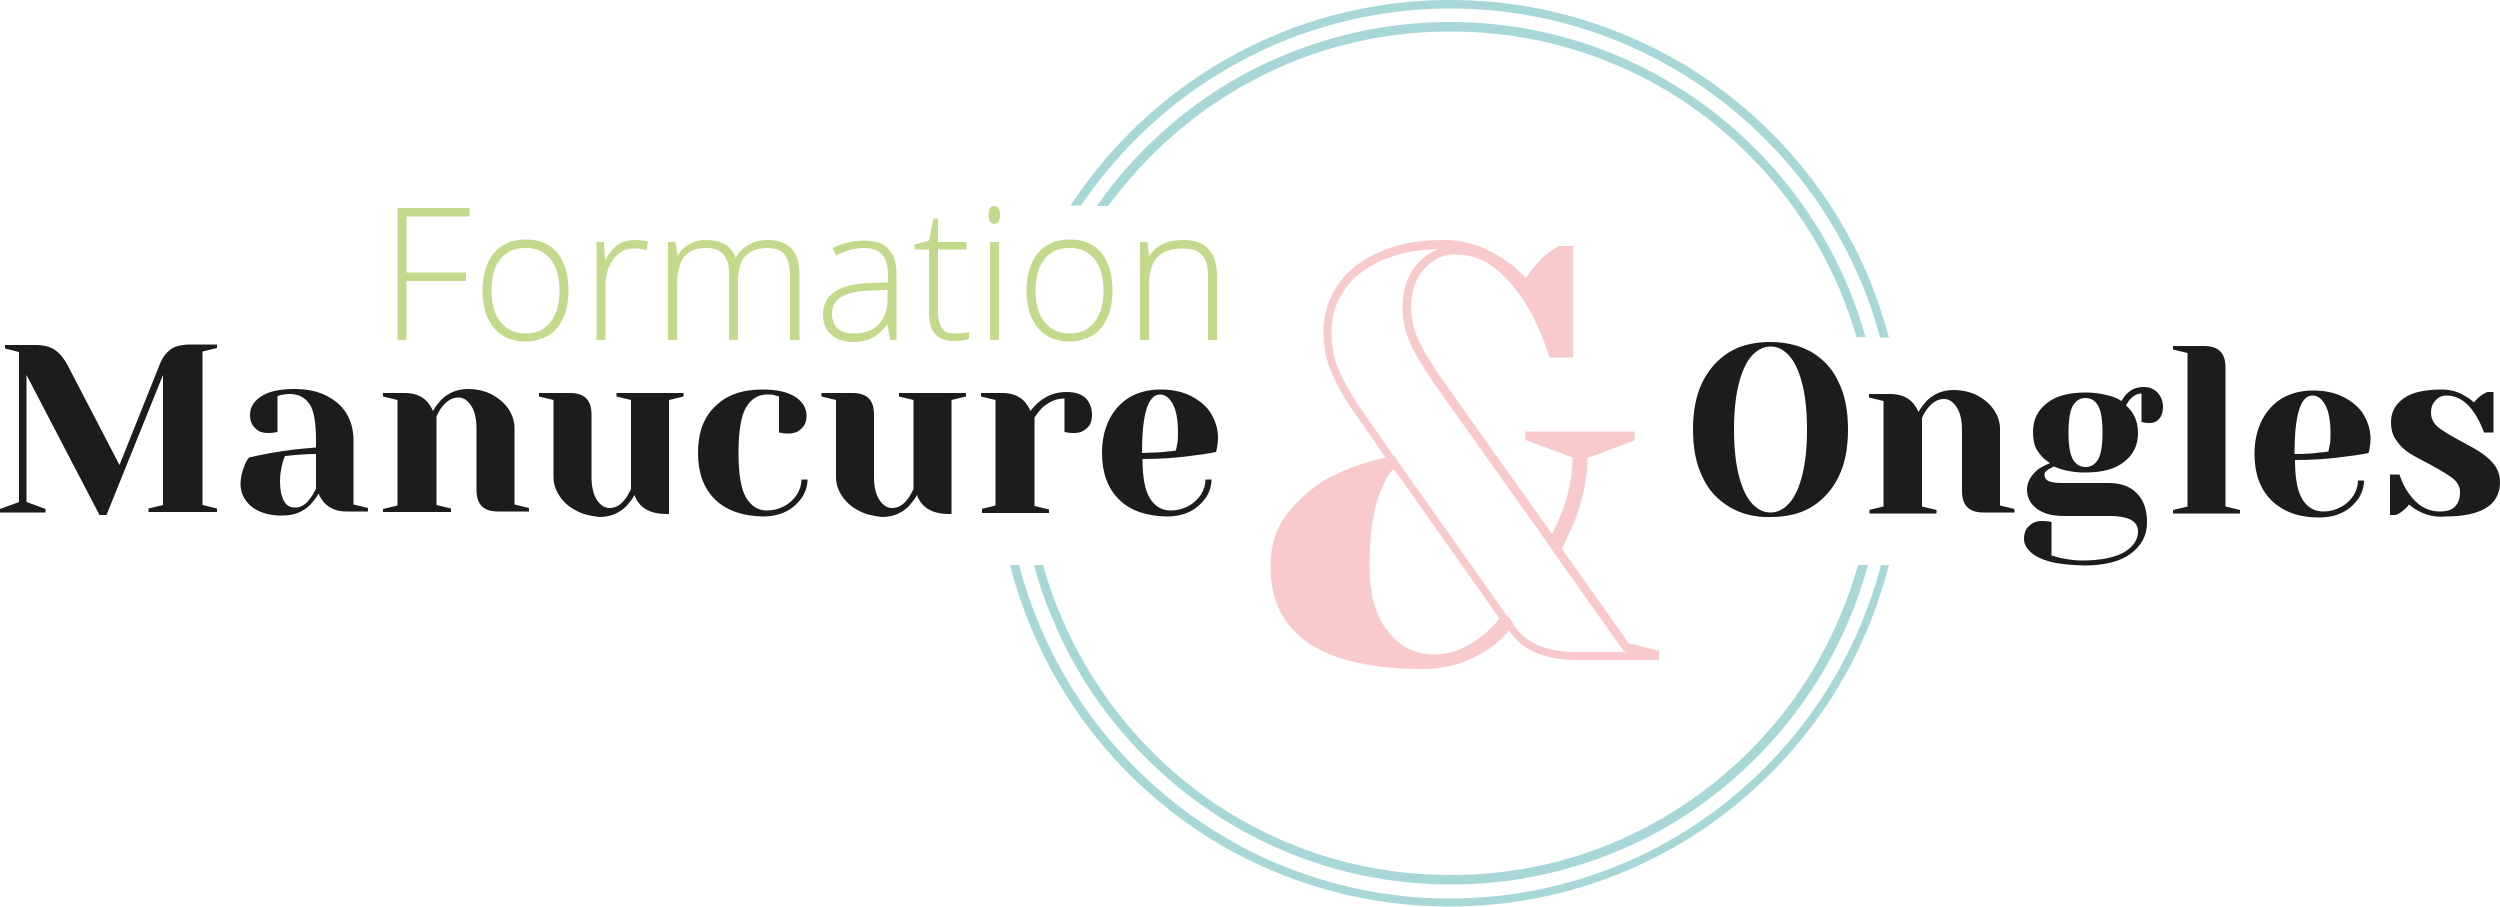<?xml version="1.0" encoding="utf-8"?>
<!-- Generator: Adobe Illustrator 19.0.0, SVG Export Plug-In . SVG Version: 6.00 Build 0)  -->
<svg version="1.1" id="Calque_1" xmlns="http://www.w3.org/2000/svg" xmlns:xlink="http://www.w3.org/1999/xlink" x="0px" y="0px"
	 viewBox="0 0 500 181.4" style="enable-background:new 0 0 500 181.4;" xml:space="preserve">
<style type="text/css">
	.st0{fill:#C3DA8D;}
	.st1{fill:#1C1C1C;}
	.st2{fill:#F9CACB;}
	.st3{fill:#A7D8D7;}
</style>
<g id="XMLID_232_">
	<g id="XMLID_276_">
		<g id="XMLID_948_">
			<path id="XMLID_1141_" class="st0" d="M81.3,68h-1.8V41.6h14.4v1.7H81.3v11.2h11.9v1.7H81.3V68z"/>
			<path id="XMLID_1138_" class="st0" d="M113.7,58.1c0,3.2-0.8,5.7-2.3,7.5c-1.5,1.8-3.7,2.7-6.4,2.7c-1.7,0-3.2-0.4-4.5-1.2
				c-1.3-0.8-2.3-2-3-3.6c-0.7-1.5-1-3.3-1-5.4c0-3.2,0.8-5.7,2.3-7.5c1.5-1.8,3.7-2.7,6.4-2.7c2.7,0,4.8,0.9,6.3,2.7
				C113,52.5,113.7,55,113.7,58.1z M98.3,58.1c0,2.7,0.6,4.8,1.8,6.3c1.2,1.5,2.9,2.3,5,2.3c2.2,0,3.8-0.8,5-2.3
				c1.2-1.5,1.8-3.6,1.8-6.3c0-2.7-0.6-4.8-1.8-6.3c-1.2-1.5-2.9-2.2-5-2.2c-2.2,0-3.8,0.7-5,2.2C98.8,53.3,98.3,55.4,98.3,58.1z"/>
			<path id="XMLID_1136_" class="st0" d="M126.9,48c0.8,0,1.7,0.1,2.7,0.3l-0.3,1.7c-0.8-0.2-1.7-0.3-2.5-0.3c-1.7,0-3,0.7-4.1,2.1
				c-1.1,1.4-1.6,3.2-1.6,5.4V68h-1.8V48.4h1.5l0.2,3.5h0.1c0.8-1.4,1.7-2.5,2.6-3C124.5,48.3,125.6,48,126.9,48z"/>
			<path id="XMLID_1134_" class="st0" d="M158,68V55.1c0-1.9-0.4-3.3-1.1-4.2c-0.7-0.9-1.9-1.3-3.4-1.3c-2,0-3.5,0.6-4.5,1.7
				c-1,1.1-1.4,2.8-1.4,5.2V68h-1.8V54.6c0-3.3-1.5-5-4.5-5c-2.1,0-3.5,0.6-4.5,1.8c-0.9,1.2-1.4,3.1-1.4,5.7V68h-1.8V48.4h1.5
				l0.4,2.7h0.1c0.5-1,1.3-1.7,2.3-2.3c1-0.5,2.1-0.8,3.3-0.8c3.1,0,5.1,1.2,5.9,3.5h0.1c0.6-1.1,1.5-2,2.6-2.6
				c1.1-0.6,2.3-0.9,3.7-0.9c2.1,0,3.7,0.6,4.8,1.7c1.1,1.1,1.6,3,1.6,5.4V68H158z"/>
			<path id="XMLID_1131_" class="st0" d="M178,68l-0.5-3.1h-0.1c-1,1.3-2,2.2-3,2.7c-1,0.5-2.3,0.8-3.7,0.8c-1.9,0-3.4-0.5-4.5-1.5
				c-1.1-1-1.6-2.3-1.6-4.1c0-1.9,0.8-3.4,2.4-4.5c1.6-1.1,3.9-1.6,6.9-1.7l3.7-0.1v-1.3c0-1.9-0.4-3.3-1.1-4.2
				c-0.8-0.9-2-1.4-3.7-1.4c-1.8,0-3.7,0.5-5.6,1.5l-0.7-1.5c2.1-1,4.3-1.5,6.4-1.5c2.2,0,3.8,0.6,4.8,1.7c1.1,1.1,1.6,2.9,1.6,5.2
				v13H178z M170.8,66.7c2.1,0,3.7-0.6,4.9-1.8c1.2-1.2,1.8-2.9,1.8-5V58l-3.4,0.1c-2.8,0.1-4.7,0.6-5.9,1.3
				c-1.2,0.7-1.8,1.9-1.8,3.4c0,1.2,0.4,2.2,1.1,2.9C168.3,66.4,169.4,66.7,170.8,66.7z"/>
			<path id="XMLID_1129_" class="st0" d="M190.8,66.7c1.1,0,2.1-0.1,3-0.3v1.4c-0.9,0.3-1.9,0.4-3,0.4c-1.7,0-3-0.5-3.8-1.4
				c-0.8-0.9-1.2-2.4-1.2-4.4V49.9h-2.9v-1l2.9-0.8l0.9-4.4h0.9v4.7h5.7v1.5h-5.7v12.4c0,1.5,0.3,2.6,0.8,3.3
				C188.8,66.4,189.7,66.7,190.8,66.7z"/>
			<path id="XMLID_954_" class="st0" d="M197.7,42.9c0-1.2,0.4-1.7,1.1-1.7c0.4,0,0.7,0.2,0.9,0.5c0.2,0.3,0.3,0.7,0.3,1.3
				c0,0.5-0.1,1-0.3,1.3c-0.2,0.3-0.5,0.5-0.9,0.5C198.1,44.7,197.7,44.1,197.7,42.9z M199.8,68H198V48.4h1.8V68z"/>
			<path id="XMLID_951_" class="st0" d="M222.5,58.1c0,3.2-0.8,5.7-2.3,7.5c-1.5,1.8-3.7,2.7-6.4,2.7c-1.7,0-3.2-0.4-4.5-1.2
				c-1.3-0.8-2.3-2-3-3.6c-0.7-1.5-1-3.3-1-5.4c0-3.2,0.8-5.7,2.3-7.5c1.5-1.8,3.7-2.7,6.4-2.7c2.7,0,4.8,0.9,6.3,2.7
				C221.8,52.5,222.5,55,222.5,58.1z M207.1,58.1c0,2.7,0.6,4.8,1.8,6.3c1.2,1.5,2.9,2.3,5,2.3c2.2,0,3.8-0.8,5-2.3
				c1.2-1.5,1.8-3.6,1.8-6.3c0-2.7-0.6-4.8-1.8-6.3c-1.2-1.5-2.9-2.2-5-2.2c-2.2,0-3.8,0.7-5,2.2C207.7,53.3,207.1,55.4,207.1,58.1z
				"/>
			<path id="XMLID_949_" class="st0" d="M241.6,68V55.3c0-2-0.4-3.4-1.2-4.3c-0.8-0.9-2.1-1.3-3.9-1.3c-2.3,0-4.1,0.6-5.1,1.8
				c-1.1,1.2-1.6,3.1-1.6,5.8V68H228V48.4h1.5l0.3,2.7h0.1c1.3-2,3.5-3.1,6.8-3.1c4.4,0,6.7,2.4,6.7,7.2V68H241.6z"/>
		</g>
		<g id="XMLID_309_">
			<path id="XMLID_946_" class="st1" d="M5.3,75v25.4l3.8,1.4v0.7H0v-0.7l3.8-1.4V70.4L1,69.7V69h6c1.7,0,3,0.3,4,1
				c1,0.7,1.8,1.7,2.5,3l10.4,20l8-20c0.5-1.4,1.3-2.4,2.2-3.1c0.9-0.7,2.3-1,4.3-1h5v0.7l-2.9,0.7v30.7l2.9,0.7v0.7H29.7v-0.7
				l2.9-0.7V75l-11.3,28h-1.4L5.3,75z"/>
			<path id="XMLID_943_" class="st1" d="M50.4,101.4c-1.5-1.2-2.3-2.8-2.3-4.6c0-1.2,0.3-2.5,0.8-3.7c0.2-0.6,0.5-1.1,0.9-1.6
				c1.3-0.3,2.7-0.6,4.3-0.9c3.4-0.6,6.5-0.9,9.1-1.1v-1.4c0-3.5-0.4-6-1.3-7.3c-0.9-1.3-2.2-2-4-2c-0.7,0-1.2,0.1-1.7,0.2l-0.7,0.2
				v7.2l-0.6,0.1c-0.5,0.1-0.9,0.1-1.3,0.1c-1.1,0-2-0.3-2.6-1c-0.7-0.7-1-1.5-1-2.6c0-1.5,0.7-2.7,2.2-3.7c1.5-1,3.7-1.5,6.6-1.5
				c2.5,0,4.6,0.4,6.4,1.3c1.8,0.9,3.2,2.1,4.1,3.6c0.9,1.5,1.4,3.3,1.4,5.3v12.9l2.9,0.7v0.7h-4.3c-1.9,0-3.4-0.6-4.5-1.8
				c-0.4-0.5-0.8-1.1-1.1-1.8c-0.4,0.8-1,1.5-1.6,2.2c-1.4,1.4-3.2,2.2-5.4,2.2C54.2,103.2,52,102.6,50.4,101.4z M62.1,99.6
				c0.4-0.5,0.7-1.1,1.1-1.9v-6.9c-1.5,0-2.9,0.1-4.2,0.2c-1,0.1-1.7,0.2-2,0.2c-0.2,0.4-0.3,0.8-0.5,1.4c-0.3,1.2-0.5,2.4-0.5,3.6
				c0,1.8,0.3,3.1,0.8,4c0.5,0.9,1.2,1.3,2.1,1.3C60.1,101.6,61.2,100.9,62.1,99.6z"/>
			<path id="XMLID_941_" class="st1" d="M76.6,101.8l2.9-0.7V80l-2.9-0.7v-0.7H81c1.9,0,3.4,0.6,4.5,1.8c0.4,0.5,0.8,1.1,1.1,1.8
				c0.4-0.8,1-1.5,1.6-2.2c1.4-1.4,3.2-2.2,5.4-2.2c1.8,0,3.4,0.4,4.8,1.1c1.4,0.8,2.5,1.7,3.3,2.9c0.8,1.2,1.2,2.5,1.2,3.8v15.3
				l2.9,0.7v0.7h-6.2c-2.9,0-4.3-1.4-4.3-4.3V85.7c0-2-0.4-3.6-1.1-4.6c-0.7-1.1-1.6-1.6-2.5-1.6c-1.2,0-2.3,0.6-3.3,1.9
				c-0.4,0.5-0.8,1.2-1.1,1.9v17.7l2.9,0.7v0.7H76.6V101.8z"/>
			<path id="XMLID_939_" class="st1" d="M115.2,102.1c-1.4-0.7-2.5-1.7-3.3-2.9c-0.8-1.2-1.2-2.5-1.2-3.8V80l-2.9-0.7v-0.7h6.2
				c2.9,0,4.3,1.4,4.3,4.3v12.5c0,2,0.4,3.6,1.1,4.6c0.7,1.1,1.6,1.6,2.5,1.6c1.2,0,2.3-0.6,3.2-1.9c0.4-0.5,0.7-1.1,1.1-1.9V80
				l-2.9-0.7v-0.7h13.4v0.7l-2.9,0.7v22.8h-0.5c-2.3,0-4.1-0.6-5.3-1.9c-0.5-0.6-0.9-1.2-1.1-1.9c-0.4,0.8-1,1.5-1.6,2.2
				c-1.4,1.4-3.2,2.2-5.4,2.2C118.2,103.2,116.6,102.9,115.2,102.1z"/>
			<path id="XMLID_937_" class="st1" d="M143,99.9c-2.3-2.3-3.4-5.4-3.4-9.3c0-4,1.1-7.1,3.4-9.3c2.3-2.3,5.4-3.4,9.5-3.4
				c2.9,0,5.1,0.5,6.6,1.5c1.5,1,2.2,2.3,2.2,3.7c0,1.1-0.3,2-1,2.6c-0.7,0.7-1.5,1-2.6,1c-0.4,0-0.9,0-1.3-0.1l-0.6-0.1v-7.2
				l-0.7-0.2c-0.5-0.2-1.1-0.2-1.7-0.2c-1.8,0-3.2,0.9-4.2,2.6c-1,1.7-1.5,4.8-1.5,9.1c0,4.2,0.5,7.2,1.5,8.9c1,1.7,2.4,2.6,4.2,2.6
				c1.2,0,2.4-0.3,3.5-0.9c1.1-0.6,1.9-1.4,2.5-2.3c0.6-1,0.9-2,0.9-3h1.2c0,1.3-0.4,2.5-1.1,3.6c-0.8,1.1-1.8,2.1-3.2,2.8
				c-1.4,0.7-3,1-4.7,1C148.5,103.2,145.3,102.1,143,99.9z"/>
			<path id="XMLID_315_" class="st1" d="M171.7,102.1c-1.4-0.7-2.5-1.7-3.3-2.9c-0.8-1.2-1.2-2.5-1.2-3.8V80l-2.9-0.7v-0.7h6.2
				c2.9,0,4.3,1.4,4.3,4.3v12.5c0,2,0.4,3.6,1.1,4.6c0.7,1.1,1.6,1.6,2.5,1.6c1.2,0,2.3-0.6,3.2-1.9c0.4-0.5,0.7-1.1,1.1-1.9V80
				l-2.9-0.7v-0.7h13.4v0.7l-2.9,0.7v22.8h-0.5c-2.3,0-4.1-0.6-5.3-1.9c-0.5-0.6-0.9-1.2-1.1-1.9c-0.4,0.8-1,1.5-1.6,2.2
				c-1.4,1.4-3.2,2.2-5.4,2.2C174.7,103.2,173.1,102.9,171.7,102.1z"/>
			<path id="XMLID_313_" class="st1" d="M196.2,101.8l2.9-0.7V80l-2.9-0.7v-0.7h4.3c1.9,0,3.4,0.6,4.5,1.8c0.4,0.5,0.8,1.1,1.1,1.8
				c0.5-0.7,1.1-1.3,1.8-1.9c1.6-1.3,3.4-1.9,5.4-1.9c1.7,0,3,0.4,3.8,1.2c0.8,0.8,1.3,1.9,1.3,3.4c0,1.1-0.3,2-1,2.6
				c-0.7,0.7-1.5,1-2.6,1c-0.4,0-0.9,0-1.3-0.1l-0.6-0.1v-6.7c-1.6,0-3.1,0.6-4.5,1.9c-0.6,0.6-1.1,1.3-1.5,1.9v17.7l2.9,0.7v0.7
				h-13.4V101.8z"/>
			<path id="XMLID_310_" class="st1" d="M223.8,99.9c-2.3-2.3-3.4-5.4-3.4-9.3c0-2.6,0.5-4.8,1.5-6.8c1-1.9,2.4-3.4,4.1-4.4
				c1.8-1,3.8-1.5,6.1-1.5s4.3,0.4,6.1,1.3c1.7,0.9,3.1,2,4,3.5c0.9,1.5,1.4,3.1,1.4,4.8c0,0.8-0.1,1.5-0.2,2.1l-0.2,0.8
				c-1.4,0.3-2.9,0.5-4.5,0.7c-3.4,0.5-6.7,0.7-10.2,0.7c0,3.7,0.5,6.3,1.5,7.9c1,1.6,2.4,2.4,4.2,2.4c1.2,0,2.4-0.3,3.5-0.9
				c1.1-0.6,1.9-1.4,2.5-2.3c0.6-1,0.9-2,0.9-3h1.2c0,1.3-0.4,2.5-1.1,3.6c-0.8,1.1-1.8,2.1-3.2,2.8c-1.4,0.7-3,1-4.7,1
				C229.2,103.2,226,102.1,223.8,99.9z M233.5,90.3c0.5,0,1.1-0.1,1.7-0.2c0-0.2,0.1-0.5,0.2-1.1c0.2-0.8,0.2-1.6,0.2-2.5
				c0-2.7-0.4-4.6-1.1-5.8c-0.7-1.2-1.5-1.8-2.5-1.8c-2.4,0-3.6,3.9-3.6,11.7C230.5,90.5,232.2,90.5,233.5,90.3z"/>
		</g>
		<g id="XMLID_293_">
			<path id="XMLID_306_" class="st1" d="M345.9,101.4c-2.3-1.4-4.2-3.3-5.4-6c-1.3-2.6-1.9-5.8-1.9-9.5c0-3.7,0.6-6.9,1.9-9.5
				c1.3-2.6,3.1-4.6,5.4-6c2.3-1.4,5.1-2,8.2-2c3.1,0,5.9,0.7,8.2,2c2.3,1.4,4.2,3.3,5.4,6c1.3,2.6,1.9,5.8,1.9,9.5
				c0,3.7-0.6,6.9-1.9,9.5c-1.3,2.6-3.1,4.6-5.4,6c-2.3,1.4-5.1,2-8.2,2C351,103.5,348.3,102.8,345.9,101.4z M357.6,100.9
				c1.1-1.1,2-2.8,2.7-5.3c0.7-2.5,1.1-5.7,1.1-9.7c0-4-0.4-7.2-1.1-9.7c-0.7-2.5-1.6-4.2-2.7-5.3c-1.1-1.1-2.2-1.6-3.5-1.6
				c-1.2,0-2.4,0.5-3.5,1.6c-1.1,1.1-2,2.8-2.7,5.3c-0.7,2.5-1.1,5.7-1.1,9.7c0,4,0.4,7.2,1.1,9.7c0.7,2.5,1.6,4.2,2.7,5.3
				c1.1,1.1,2.2,1.6,3.5,1.6C355.4,102.5,356.5,102,357.6,100.9z"/>
			<path id="XMLID_304_" class="st1" d="M373.8,102l2.9-0.7V80.2l-2.9-0.7v-0.7h4.3c1.9,0,3.4,0.6,4.5,1.8c0.4,0.5,0.8,1.1,1.1,1.8
				c0.4-0.8,1-1.5,1.6-2.2c1.4-1.4,3.2-2.2,5.4-2.2c1.8,0,3.4,0.4,4.8,1.1c1.4,0.8,2.5,1.7,3.3,2.9c0.8,1.2,1.2,2.5,1.2,3.8v15.3
				l2.9,0.7v0.7h-6.2c-2.9,0-4.3-1.4-4.3-4.3V86c0-2-0.4-3.6-1.1-4.6c-0.7-1.1-1.6-1.6-2.5-1.6c-1.2,0-2.3,0.6-3.3,1.9
				c-0.4,0.5-0.8,1.2-1.1,1.9v17.7l2.9,0.7v0.7h-13.4V102z"/>
			<path id="XMLID_301_" class="st1" d="M409.9,112.3c-1.8-0.5-3.1-1.2-3.9-2c-0.8-0.8-1.2-1.6-1.2-2.5c0-1.1,0.3-2,1-2.6
				c0.7-0.7,1.5-1,2.6-1c0.3,0,0.7,0,1.4,0.1l0.5,0.1v6.7c0.4,0.1,1,0.3,1.8,0.5c1.5,0.3,2.9,0.5,4.2,0.5c3.9,0,6.7-0.6,8.6-1.7
				c1.8-1.1,2.7-2.5,2.7-4.1c0-2.1-1.9-3.1-5.7-3.1h-9.1c-2.4,0-4.2-0.5-5.5-1.5c-1.3-1-1.9-2.3-1.9-3.8s0.8-2.9,2.3-4.1
				c0.6-0.4,1.4-0.8,2.3-1.2c-1.2-0.7-2-1.6-2.6-2.6s-0.8-2.2-0.8-3.6c0-2.4,0.9-4.3,2.7-5.7c1.8-1.5,4.4-2.2,7.9-2.2
				c1.5,0,2.9,0.2,4.1,0.5c1.3,0.3,2.3,0.7,3,1.2c0.3-0.5,0.6-1,1-1.4c1-1,2.1-1.4,3.5-1.4c1.1,0,2,0.4,2.7,1.1
				c0.7,0.8,1.1,1.7,1.1,2.9c0,0.9-0.2,1.7-0.7,2.3c-0.5,0.6-1.1,0.9-1.9,0.9c-0.4,0-0.8,0-1.2-0.1l-0.5-0.1v-5.7
				c-0.8,0-1.6,0.4-2.3,1.2c-0.3,0.3-0.5,0.7-0.8,1.2c1.6,1.4,2.4,3.2,2.4,5.5c0,2.4-0.9,4.3-2.7,5.7c-1.8,1.5-4.4,2.2-7.9,2.2
				c-2.3,0-4.4-0.4-6.2-1.2l-1,0.5c-0.3,0.2-0.6,0.4-0.7,0.6c-0.2,0.2-0.2,0.4-0.2,0.6c0,0.5,0.3,1,0.8,1.2c0.6,0.3,1.6,0.4,3,0.4
				h9.1c2.4,0,4.3,0.7,5.6,2.1c1.4,1.4,2,3.3,2,5.8c0,2.6-1.1,4.6-3.2,6.2c-2.1,1.6-5.3,2.4-9.5,2.4
				C414,113,411.7,112.8,409.9,112.3z M419.6,91.9c0.6-1,0.9-2.8,0.9-5.4c0-2.6-0.3-4.4-0.9-5.4c-0.6-1-1.4-1.5-2.5-1.5
				s-1.9,0.5-2.5,1.5c-0.6,1-0.9,2.8-0.9,5.4c0,2.6,0.3,4.4,0.9,5.4c0.6,1,1.4,1.5,2.5,1.5S419,92.9,419.6,91.9z"/>
			<path id="XMLID_299_" class="st1" d="M434.6,102l2.9-0.7V70.6l-2.9-0.7v-0.7h6.2c2.9,0,4.3,1.4,4.3,4.3v27.8l2.9,0.7v0.7h-13.4
				V102z"/>
			<path id="XMLID_296_" class="st1" d="M454.3,100.1c-2.3-2.3-3.4-5.4-3.4-9.3c0-2.6,0.5-4.8,1.5-6.8c1-1.9,2.4-3.4,4.1-4.4
				c1.8-1,3.8-1.5,6.1-1.5c2.3,0,4.3,0.4,6.1,1.3c1.7,0.9,3.1,2,4,3.5c0.9,1.5,1.4,3.1,1.4,4.8c0,0.8-0.1,1.5-0.2,2.1l-0.2,0.8
				c-1.4,0.3-2.9,0.5-4.5,0.7c-3.4,0.5-6.7,0.7-10.2,0.7c0,3.7,0.5,6.3,1.5,7.9c1,1.6,2.4,2.4,4.2,2.4c1.2,0,2.4-0.3,3.5-0.9
				c1.1-0.6,1.9-1.4,2.5-2.3c0.6-1,0.9-2,0.9-3h1.2c0,1.3-0.4,2.5-1.1,3.6c-0.8,1.1-1.8,2.1-3.2,2.8c-1.4,0.7-3,1-4.7,1
				C459.7,103.5,456.6,102.3,454.3,100.1z M464,90.5c0.5,0,1.1-0.1,1.7-0.2c0-0.2,0.1-0.5,0.2-1.1c0.2-0.8,0.2-1.6,0.2-2.5
				c0-2.7-0.4-4.6-1.1-5.8c-0.7-1.2-1.5-1.8-2.5-1.8c-2.4,0-3.6,3.9-3.6,11.7C461.1,90.8,462.7,90.7,464,90.5z"/>
			<path id="XMLID_294_" class="st1" d="M483.7,102.2c-0.8-0.4-1.4-0.9-1.9-1.3c-0.5,0.7-1.1,1.2-1.7,1.6c-0.3,0.2-0.6,0.4-1,0.5
				H478v-8.1h1.9c0.4,1.3,1,2.6,1.8,3.7c1.7,2.5,3.8,3.7,6.3,3.7c1.3,0,2.4-0.3,3-1c0.7-0.7,1-1.6,1-2.9c0-1.1-0.5-1.9-1.4-2.7
				c-0.9-0.7-2.4-1.6-4.4-2.7c-1.7-0.9-3.1-1.6-4.2-2.3c-1.1-0.7-2-1.5-2.7-2.6c-0.8-1-1.1-2.3-1.1-3.7c0-1.9,0.8-3.5,2.5-4.7
				c1.6-1.2,4.2-1.8,7.6-1.8c1.7,0,3.3,0.4,4.7,1.3c0.7,0.4,1.3,0.8,1.8,1.3c0.4-0.6,1-1.1,1.7-1.6c0.5-0.3,0.9-0.5,1-0.5h1.2v8.1
				h-1.9c-0.5-1.4-1.1-2.6-1.8-3.7c-1.6-2.5-3.5-3.7-5.7-3.7c-0.9,0-1.6,0.3-2.2,1c-0.6,0.6-0.9,1.4-0.9,2.4c0,1.2,0.5,2.2,1.5,3
				c1,0.8,2.6,1.7,4.6,2.8c1.7,0.9,3,1.6,4,2.3c1,0.7,1.9,1.5,2.6,2.4c0.7,1,1.1,2.1,1.1,3.4c0,4.6-3.7,6.9-11,6.9
				C487,103.5,485.2,103,483.7,102.2z"/>
		</g>
		<path id="XMLID_277_" class="st2" d="M325.7,128.6l-13.3-18.8c0.7-1.5,1.5-3.3,2.5-5.5c1.6-4.3,2.5-8.4,2.6-12.2
			c0-0.2,0-0.4,0-0.5l9.4-3.5v-1.8h-21.8V88l9.4,3.5c0,0.2,0,0.4,0,0.5c-0.1,3.5-0.8,7-2.1,10.4c-0.6,1.6-1.3,3-2,4.4l-20.9-29.4
			c-2-2.8-3.8-5.5-5.2-8.1c-1.4-2.6-2.1-5.2-2.1-7.8c0-3.2,0.9-5.8,2.6-7.7c1.7-1.9,3.8-2.9,6.2-2.9c3.1,0,5.9,1,8.2,2.9
			c1,0.8,1.9,1.7,2.8,2.7c1.2,1.4,2.4,3,3.5,4.8c1.9,3.3,3.3,6.7,4.4,10.2h4.7V49.2h-2.9c-0.2,0.1-0.9,0.6-2.4,1.6
			c-1.4,1.2-2.8,2.8-4.1,4.8c-1-1-2-2-3.1-2.8c-0.4-0.3-0.9-0.6-1.3-0.9c-3.8-2.6-7.8-3.9-12-3.9c-5.1,0-9.5,0.8-13.1,2.5
			c-3.6,1.6-6.4,3.8-8.2,6.6c-1.8,2.7-2.8,5.8-2.8,9.2c0,3,0.5,5.7,1.6,8.2c1.1,2.5,2.5,5.1,4.3,7.6l6.5,9.4
			c-0.3,0.1-0.6,0.1-0.9,0.2c-3.9,0.9-7.4,2.3-10.7,4c-3.4,2-6.1,4.5-8.2,7.2c-2.1,2.8-3.2,6.2-3.2,10.3c0,13.7,10.2,20.6,30.6,20.6
			c4.7,0,8.9-1.3,12.7-3.8c1.1-0.7,2.2-1.6,3.2-2.6c0.4-0.4,0.8-0.8,1.2-1.3c1.2,1.9,2.9,3.3,5.2,4.4c2.3,1,5.1,1.5,8.3,1.5h16.5
			v-1.8L325.7,128.6z M296.1,127.4c-3,2.4-6.1,3.5-9.3,3.5c-3.7,0-6.8-1.5-9.2-4.6c-2.5-3.1-3.7-7.4-3.7-13.1
			c0-6.7,0.8-11.9,2.4-15.4c0.6-1.6,1.4-3,2.4-4l0.5,0.6l19.5,27.6l1.2,1.7C298.9,125,297.7,126.2,296.1,127.4z M315.1,130.4
			c-3,0-5.5-0.5-7.6-1.4c-2-0.9-3.5-2.1-4.5-3.7l-1.3-2l-0.1,0.2l-0.4-0.6l-21.2-30l-1.2-1.8l-0.1,0.1l-0.4-0.6l-6.5-9.4l0,0l0,0
			c-1.7-2.5-3.1-4.9-4.1-7.3c-1-2.3-1.4-4.8-1.4-7.6c0-3,0.8-5.7,2.5-8.2c1.6-2.5,4.2-4.5,7.5-6c3.2-1.4,7-2.2,11.4-2.3
			c-1.5,0.6-2.9,1.5-4.2,2.9c-2,2.2-3,5.2-3,8.9c0,2.9,0.8,5.8,2.3,8.6c1.4,2.6,3.2,5.4,5.3,8.3l20.9,29.4l1.4,2l0,0.1l0.6,0.8
			l13.3,18.8l0.3,0.5l0.6,0.2l0.3,0.1H315.1z"/>
	</g>
	<g id="XMLID_233_">
		<g id="XMLID_237_">
			<path id="XMLID_240_" class="st3" d="M371.6,113c-1,3.6-2.2,7.1-3.7,10.5c-4.3,10.1-10.3,19.1-18.1,26.8
				c-7.8,7.8-16.8,13.8-26.8,18.1c-10.4,4.4-21.5,6.6-32.9,6.6c-11.4,0-22.5-2.2-32.9-6.6c-10.1-4.3-19.1-10.3-26.8-18.1
				c-7.8-7.8-13.8-16.8-18.1-26.8c-1.5-3.4-2.7-7-3.7-10.5h-1.8c1,3.8,2.3,7.6,3.9,11.2c4.3,10.3,10.6,19.5,18.5,27.4
				c7.9,7.9,17.1,14.1,27.4,18.5c10.6,4.5,21.9,6.8,33.6,6.8c11.6,0,22.9-2.3,33.6-6.8c10.3-4.3,19.5-10.6,27.4-18.5
				c7.9-7.9,14.1-17.1,18.5-27.4c1.6-3.7,2.8-7.4,3.9-11.2H371.6z"/>
			<path id="XMLID_239_" class="st3" d="M230.4,31c7.8-7.8,16.8-13.8,26.8-18.1c10.4-4.4,21.5-6.6,32.9-6.6
				c11.4,0,22.5,2.2,32.9,6.6C333,17.1,342,23.2,349.8,31c7.8,7.8,13.8,16.8,18.1,26.8c1.3,3.2,2.5,6.4,3.4,9.6h1.8
				c-1-3.5-2.2-7-3.6-10.3C365.2,46.9,359,37.7,351,29.7s-17.1-14.1-27.4-18.5c-10.6-4.5-21.9-6.8-33.6-6.8
				c-11.6,0-22.9,2.3-33.6,6.8c-10.3,4.3-19.5,10.6-27.4,18.5c-3.6,3.6-6.8,7.4-9.6,11.5h2.2C224.3,37.6,227.2,34.2,230.4,31z"/>
		</g>
		<g id="XMLID_234_">
			<path id="XMLID_236_" class="st3" d="M227.2,27.8c8.2-8.2,17.7-14.6,28.3-19.1c11-4.6,22.6-7,34.6-7c12,0,23.7,2.4,34.6,7
				c10.6,4.5,20.1,10.9,28.3,19.1c8.2,8.2,14.6,17.7,19.1,28.3c1.6,3.7,2.9,7.5,3.9,11.4h1.8c-1.1-4.1-2.5-8.1-4.1-12.1
				c-4.6-10.8-11.1-20.5-19.4-28.8c-8.3-8.3-18-14.9-28.8-19.4C314.2,2.4,302.3,0,290.1,0S266,2.4,254.8,7.1
				c-10.8,4.6-20.5,11.1-28.8,19.4c-4.5,4.5-8.5,9.4-11.9,14.6h2.1C219.4,36.4,223.1,31.9,227.2,27.8z"/>
			<path id="XMLID_235_" class="st3" d="M376.2,113c-1.1,4.2-2.5,8.3-4.2,12.3c-4.5,10.6-10.9,20.1-19.1,28.3
				c-8.2,8.2-17.7,14.6-28.3,19.1c-11,4.6-22.6,7-34.6,7c-12,0-23.7-2.4-34.6-7c-10.6-4.5-20.1-10.9-28.3-19.1s-14.6-17.7-19.1-28.3
				c-1.7-4-3.1-8.1-4.2-12.3h-1.8c1.1,4.4,2.6,8.7,4.4,13c4.6,10.8,11.1,20.5,19.4,28.8c8.3,8.3,18,14.9,28.8,19.4
				c11.2,4.7,23.1,7.1,35.3,7.1s24.1-2.4,35.3-7.1c10.8-4.6,20.5-11.1,28.8-19.4c8.3-8.3,14.9-18,19.4-28.8c1.8-4.2,3.2-8.6,4.4-13
				H376.2z"/>
		</g>
	</g>
</g>
</svg>
